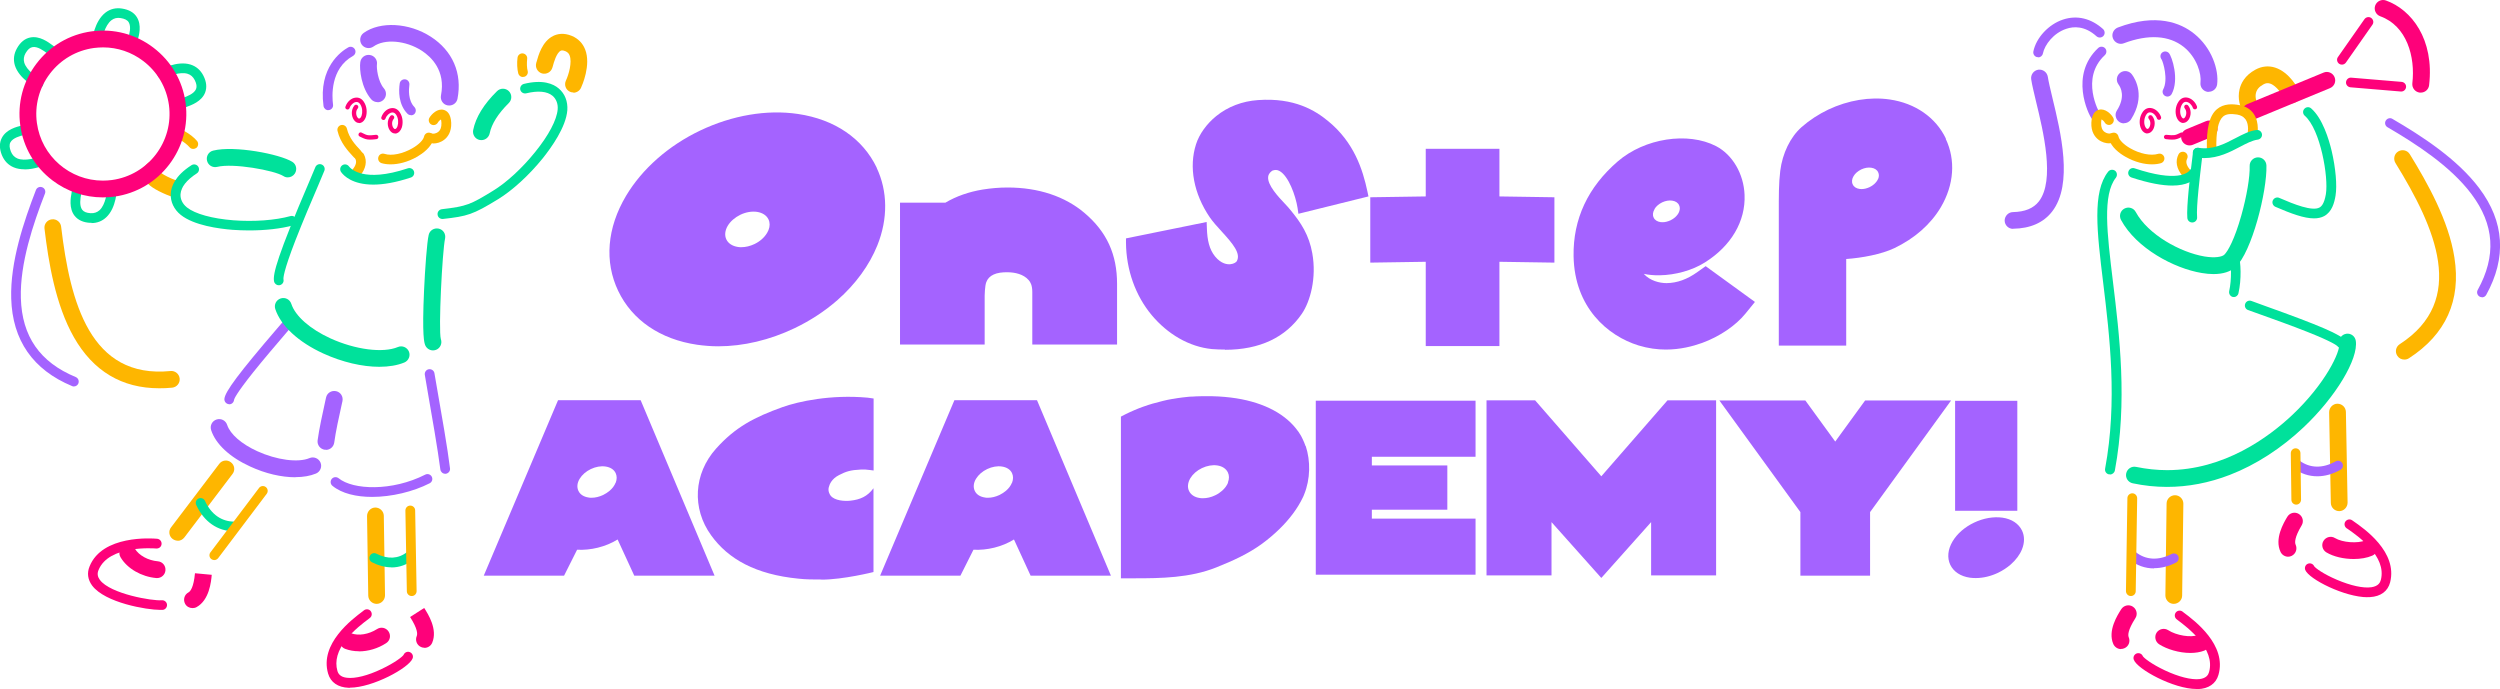 <?xml version="1.0" encoding="UTF-8"?>
<svg id="Layer_2" data-name="Layer 2" xmlns="http://www.w3.org/2000/svg" viewBox="0 0 207.33 57.14">
  <defs>
    <style>
      .cls-1 {
        fill: #00e19b;
      }

      .cls-2 {
        fill: #fe017a;
      }

      .cls-3 {
        fill: #feb600;
      }

      .cls-4 {
        fill: #a463ff;
      }
    </style>
  </defs>
  <g id="design">
    <g>
      <path class="cls-3" d="m194,42.39c-.38,0-.69-.3-.7-.68l-.14-7.52c0-.38.3-.7.68-.71.39,0,.7.3.71.68l.14,7.52c0,.38-.3.7-.68.71,0,0,0,0-.01,0Z"/>
      <path class="cls-4" d="m192.18,39.5c-.7,0-1.38-.22-1.97-.67-.18-.13-.21-.39-.08-.56.13-.18.39-.21.56-.08.86.65,1.93.68,3.01.07.19-.11.44-.04.55.15.11.19.04.44-.15.55-.64.36-1.29.54-1.92.54Z"/>
      <path class="cls-3" d="m14.74,44.84c-.15,0-.29-.05-.42-.14-.31-.23-.37-.67-.13-.97l3.99-5.26c.23-.31.67-.37.97-.13.31.23.37.67.13.97l-3.99,5.26c-.14.18-.34.28-.55.28Z"/>
      <path class="cls-1" d="m19.42,44.06c-1.37,0-2.51-.79-3.15-2.19-.09-.2,0-.44.2-.53.2-.09.44,0,.53.2.52,1.13,1.39,1.73,2.47,1.72.22,0,.41.17.41.39,0,.22-.17.41-.39.41-.02,0-.05,0-.07,0Z"/>
      <path class="cls-2" d="m178.09,11.07s-.09,0-.14-.02c-.19-.06-.34-.23-.43-.48-.12-.34-.11-.86.17-1.27.17-.26.42-.38.7-.34.36.05.69.35.83.74.03.1-.02.2-.11.23-.1.03-.2-.02-.23-.11-.09-.26-.31-.47-.53-.5-.14-.02-.26.04-.35.18-.2.3-.21.7-.12.94.05.13.12.23.19.25.07.02.14-.06.16-.1.11-.16.17-.5-.03-.74-.06-.08-.05-.19.02-.26.08-.06.19-.05.26.02.3.36.25.88.05,1.18-.12.17-.27.27-.44.27Z"/>
      <path class="cls-2" d="m181.07,10.2s-.09,0-.14-.02c-.19-.06-.34-.23-.43-.48-.12-.34-.11-.86.17-1.27.17-.26.42-.38.7-.34.36.05.69.35.83.74.03.1-.02.2-.11.23-.1.03-.2-.02-.23-.11-.09-.26-.31-.47-.53-.5-.14-.02-.26.04-.35.18-.2.3-.21.7-.12.94.05.13.12.23.19.25.07.02.14-.06.16-.1.11-.16.17-.5-.03-.74-.06-.08-.05-.19.02-.26.08-.06.19-.05.26.02.3.36.25.88.05,1.18-.12.17-.27.27-.44.27Z"/>
      <path class="cls-3" d="m181.32,14.74c-.11,0-.23-.05-.31-.14-.51-.6-.63-1.24-.34-1.8.1-.2.35-.27.54-.17.2.1.27.35.17.54-.13.26-.05.56.24.9.14.17.12.42-.05.57-.08.06-.17.1-.26.1Z"/>
      <path class="cls-1" d="m180.15,15.39c-.82,0-1.92-.19-3.38-.67-.21-.07-.33-.3-.25-.51.07-.21.3-.33.51-.25,3.51,1.17,4.41.4,4.6.13.13-.18.38-.22.56-.09.18.13.22.38.09.56-.32.43-.93.83-2.13.83Z"/>
      <path class="cls-1" d="m191.9,18.11c-.81,0-1.86-.38-3.2-.96-.2-.09-.3-.33-.21-.53.09-.2.33-.3.53-.21,1.24.54,2.74,1.13,3.34.8.16-.09.39-.3.53-1.11.23-1.4-.45-5.37-1.75-6.5-.17-.15-.19-.4-.04-.57.15-.17.4-.19.57-.04.94.82,1.47,2.56,1.7,3.53.33,1.41.46,2.86.32,3.71-.1.6-.3,1.34-.94,1.69-.24.13-.53.19-.85.19Z"/>
      <path class="cls-2" d="m200.75,7.68s-.06,0-.08,0c-.38-.05-.65-.39-.61-.77.26-2.2-.46-4.77-2.66-5.56-.36-.13-.55-.53-.42-.89.13-.36.53-.55.89-.42,2.11.75,4.03,3.21,3.58,7.03-.04.35-.34.61-.69.61Z"/>
      <path class="cls-1" d="m185.27,24.63s-.06,0-.09,0c-.22-.05-.35-.26-.31-.48.22-.98.18-2.28,0-2.87-.06-.21.06-.44.27-.5.21-.06.44.06.5.27.21.7.26,2.12,0,3.27-.04.19-.21.32-.39.32Z"/>
      <path class="cls-1" d="m194.18,28.88c-.13,0-.25-.06-.33-.17-.05-.05-.38-.35-2.53-1.2-1.31-.52-2.83-1.06-3.83-1.42-.51-.18-.87-.31-1.06-.38-.21-.08-.31-.31-.23-.52.08-.21.31-.31.52-.23.18.07.56.2,1.04.38,4.64,1.66,6.41,2.42,6.75,2.92.13.18.08.43-.1.56-.07.05-.15.07-.23.07Z"/>
      <path class="cls-1" d="m174.97,39.34s-.05,0-.07,0c-.22-.04-.36-.25-.32-.47,1.04-5.58.37-11.04-.16-15.43-.51-4.2-.92-7.52.42-9.21.14-.17.39-.2.57-.07.17.14.2.39.07.57-1.13,1.43-.74,4.6-.25,8.62.54,4.44,1.22,9.97.16,15.67-.04.19-.21.33-.4.33Z"/>
      <path class="cls-3" d="m180.27,50.08s0,0,0,0c-.38,0-.69-.32-.69-.7l.1-7.62c0-.38.32-.69.7-.69.38,0,.69.32.69.7l-.1,7.62c0,.38-.32.69-.7.69Z"/>
      <path class="cls-3" d="m186.64,9.64c-.22,0-.43-.1-.57-.29-.3-.42-.52-1.18-.34-1.94.11-.48.43-1.15,1.31-1.63.53-.29,1.1-.35,1.65-.17,1.21.39,1.92,1.79,2,1.95.17.35.02.76-.32.93-.35.17-.76.02-.93-.32-.13-.27-.63-1.06-1.18-1.24-.19-.06-.36-.04-.55.07-.35.19-.55.42-.62.72-.09.37.06.74.12.83.22.31.15.75-.17.97-.12.09-.26.13-.4.13Z"/>
      <path class="cls-1" d="m183.57,22.73c-.3,0-.63-.03-.98-.09-2.3-.38-5.43-2.06-6.69-4.4-.18-.34-.06-.76.28-.94.34-.18.76-.06.94.28,1.02,1.88,3.7,3.35,5.7,3.69.92.15,1.46.02,1.64-.14.31-.29.87-1.31,1.42-3.27.44-1.56.72-3.2.69-4.1-.01-.38.29-.7.68-.71.38-.01.7.29.71.68.06,2.12-1.21,7.18-2.56,8.42-.42.38-1.04.58-1.83.58Z"/>
      <path class="cls-1" d="m181.8,18.45c-.21,0-.38-.16-.4-.37-.08-.93.23-3.5.4-4.88.03-.25.05-.45.07-.58.02-.22.22-.38.44-.36.22.02.38.22.36.44-.02.14-.04.34-.07.59-.15,1.26-.47,3.87-.39,4.72.02.22-.14.42-.37.44-.01,0-.02,0-.04,0Z"/>
      <path class="cls-2" d="m180.16,11.58c-.14,0-.31-.01-.54-.04-.1-.01-.17-.1-.16-.2.01-.1.1-.17.2-.16.67.07.74.04,1.11-.14l.08-.04c.09-.04.2,0,.24.08.04.09,0,.2-.08.24l-.08.04c-.3.15-.46.22-.78.22Z"/>
      <path class="cls-4" d="m179.75,8.01c-.06,0-.13-.02-.19-.05-.2-.11-.27-.35-.16-.55.43-.8,0-2.27-.14-2.49-.13-.17-.12-.41.04-.55.17-.15.42-.13.57.03.26.29.88,2.2.23,3.4-.07.13-.21.21-.35.21Zm-.49-3.08s0,0,0,0c0,0,0,0,0,0Z"/>
      <path class="cls-4" d="m176.14,10.23c-.13,0-.26-.04-.37-.11-.32-.21-.42-.64-.21-.96.72-1.13.33-1.89.13-2.16-.23-.31-.16-.75.15-.97.31-.23.75-.16.97.15.29.39,1.13,1.82-.08,3.72-.13.21-.36.32-.59.32Z"/>
      <path class="cls-4" d="m173.81,10.03c-.12,0-.24-.06-.32-.16-.32-.41-1.87-3.66.52-5.89.16-.15.42-.14.57.02.15.16.14.42-.02.57-2.08,1.93-.45,4.78-.43,4.81.14.18.1.43-.08.56-.07.06-.16.08-.24.08Z"/>
      <path class="cls-4" d="m183.18,7.62s-.06,0-.09,0c-.38-.05-.65-.4-.6-.78.09-.69-.28-2.06-1.39-2.95-1.21-.96-2.93-1.07-4.97-.3-.36.14-.76-.05-.9-.41-.14-.36.05-.76.41-.9,3.18-1.2,5.2-.39,6.32.51,1.47,1.17,2.07,3.01,1.91,4.22-.05.35-.35.6-.69.6Z"/>
      <path class="cls-3" d="m174.93,11.89c-.28,0-.63-.09-.92-.32-.28-.22-.6-.64-.57-1.39.03-.77.36-1.01.63-1.08.51-.13,1,.34,1.18.66.11.19.04.44-.15.55-.19.11-.44.04-.55-.15-.06-.11-.18-.21-.26-.26-.02.05-.04.14-.04.3-.01.34.08.58.27.73.19.15.43.16.48.14.21-.06.44.07.5.28.06.21-.07.44-.28.5-.08.02-.18.03-.28.03Z"/>
      <path class="cls-3" d="m178.46,13.63c-.61,0-1.39-.17-2.21-.64-.44-.25-1.19-.78-1.35-1.5-.05-.22.09-.43.31-.48.22-.05.43.09.48.31.06.29.44.67.96.97.81.47,1.74.65,2.32.47.21-.07.44.05.51.26.07.21-.05.44-.26.51-.2.06-.45.1-.75.1Z"/>
      <path class="cls-1" d="m179.71,40.38c-.95,0-1.9-.1-2.84-.3-.38-.08-.62-.45-.54-.82.08-.38.45-.62.82-.54.88.18,1.74.27,2.57.27,4.75,0,8.45-2.75,10.39-4.58,2.75-2.6,4-5.25,3.89-5.94-.06-.38.2-.73.58-.79.38-.06.73.2.79.58.23,1.51-1.66,4.65-4.31,7.16-1.86,1.76-3.98,3.13-6.13,3.96-1.73.67-3.47,1-5.22,1Z"/>
      <path class="cls-4" d="m178.64,47.14c-.75,0-1.45-.25-2.05-.74-.17-.14-.2-.39-.06-.57.14-.17.39-.2.57-.06.84.68,1.9.74,3,.17.2-.1.44-.02.54.17.1.2.02.44-.17.54-.61.32-1.23.47-1.83.47Z"/>
      <path class="cls-2" d="m181.65,54.15c-.94,0-1.95-.31-2.59-.72-.32-.21-.41-.64-.21-.96.21-.32.64-.41.96-.21.68.44,1.88.64,2.48.4.36-.14.76.04.9.4.14.36-.04.76-.39.9-.34.13-.74.19-1.15.19Z"/>
      <path class="cls-2" d="m175.9,53.83c-.27,0-.52-.16-.64-.42-.48-1.11.35-2.4.66-2.89.21-.32.64-.42.96-.21.32.21.42.64.21.96h0c-.64,1-.62,1.42-.55,1.58.15.35,0,.76-.36.91-.09.04-.18.06-.28.06Z"/>
      <path class="cls-2" d="m182.16,57.14c-1.89,0-4.92-1.64-5.2-2.43-.08-.21.03-.44.24-.52.21-.07.43.03.51.23.09.15.73.66,1.84,1.18,1.13.53,2.17.79,2.85.72.58-.07.74-.36.8-.58.56-1.95-1.81-3.72-2.58-4.3l-.1-.08c-.18-.13-.21-.39-.08-.56.13-.18.39-.21.56-.08l.1.08c.89.66,3.6,2.69,2.88,5.17-.21.73-.82,1.15-1.71,1.18-.03,0-.07,0-.1,0Zm-4.45-2.71s0,0,0,0c0,0,0,0,0,0Z"/>
      <path class="cls-2" d="m195.2,46.36c-.82,0-1.67-.19-2.27-.55-.33-.2-.44-.63-.24-.95.2-.33.63-.44.95-.24.63.38,1.89.47,2.55.19.35-.15.76.01.91.36.15.35-.01.76-.36.91-.43.19-.98.28-1.54.28Z"/>
      <path class="cls-2" d="m189.76,46.17c-.26,0-.51-.15-.63-.4-.52-1.1.26-2.41.56-2.91.2-.33.62-.44.95-.24.33.2.44.62.24.95h0c-.61,1.02-.57,1.44-.5,1.6.16.35.02.76-.33.93-.1.05-.2.07-.3.07Z"/>
      <path class="cls-2" d="m196.35,49.53c-1.89,0-4.86-1.49-5.17-2.26-.08-.21.02-.44.22-.52.2-.08.43.01.52.21.1.15.75.64,1.88,1.12,1.15.49,2.2.72,2.87.62.58-.09.72-.39.78-.61.5-1.97-1.93-3.65-2.73-4.21l-.11-.07c-.18-.13-.23-.38-.1-.56.13-.18.38-.23.56-.1l.1.07c.91.63,3.68,2.56,3.05,5.07-.19.74-.78,1.18-1.67,1.23-.07,0-.14,0-.22,0Zm-4.42-2.56s0,0,0,0c0,0,0,0,0,0Z"/>
      <path class="cls-2" d="m186.64,9.97c-.27,0-.53-.16-.64-.43-.15-.36.02-.76.38-.91l6.32-2.61c.35-.15.76.02.91.38.15.36-.02.76-.38.91l-6.32,2.61c-.09.04-.18.05-.27.05Z"/>
      <path class="cls-2" d="m181.58,12.06c-.27,0-.53-.16-.64-.43-.15-.36.02-.76.38-.91l1.62-.67c.36-.15.76.02.91.38.15.36-.02.76-.38.91l-1.62.67c-.09.04-.18.05-.27.05Z"/>
      <path class="cls-2" d="m194.22,5.36c-.08,0-.16-.02-.23-.07-.18-.13-.23-.38-.1-.56l2.2-3.14c.13-.18.38-.23.56-.1.18.13.23.38.1.56l-2.2,3.14c-.08.11-.2.17-.33.17Z"/>
      <path class="cls-2" d="m199.14,7.59s-.02,0-.03,0l-4.18-.35c-.22-.02-.39-.21-.37-.43.02-.22.21-.39.43-.37l4.18.35c.22.02.39.21.37.43-.02.21-.19.37-.4.37Z"/>
      <path class="cls-2" d="m32.76,11.07c-.17,0-.32-.09-.44-.27-.2-.3-.25-.81.05-1.18.06-.08.18-.09.26-.02.08.06.09.18.02.26-.2.24-.14.58-.03.74.03.04.09.12.16.1.08-.02.15-.12.19-.25.08-.24.08-.64-.12-.94-.1-.14-.21-.2-.35-.18-.21.03-.44.24-.53.5-.03.1-.14.15-.23.11-.1-.03-.15-.14-.11-.23.14-.4.47-.7.82-.74.28-.04.53.08.7.34.28.41.28.93.17,1.27-.09.25-.24.42-.43.48-.05.01-.09.02-.14.02Z"/>
      <path class="cls-2" d="m29.78,10.2c-.17,0-.32-.09-.44-.27-.2-.3-.25-.81.05-1.18.06-.08.18-.09.26-.02.08.06.09.18.02.26-.2.24-.14.58-.03.74.03.04.09.12.16.1.08-.02.15-.12.19-.25.08-.24.08-.64-.12-.94-.1-.14-.21-.2-.35-.18-.21.03-.44.24-.53.5-.03.1-.14.15-.23.11-.1-.03-.15-.14-.11-.23.14-.4.47-.7.82-.74.28-.04.53.08.7.34.28.41.28.93.17,1.27-.09.25-.24.42-.43.48-.05.01-.09.02-.14.02Z"/>
      <path class="cls-3" d="m29.54,14.74c-.09,0-.18-.03-.26-.1-.17-.14-.19-.4-.05-.57.29-.34.37-.65.24-.9-.1-.2-.03-.44.17-.54.2-.1.44-.03.54.17.29.56.17,1.2-.34,1.8-.08.09-.19.14-.31.14Z"/>
      <path class="cls-1" d="m30.96,15.31c-1.73,0-2.45-.73-2.67-1.04-.13-.18-.09-.43.09-.56.18-.13.43-.09.56.09.11.15,1.16,1.4,4.88.16.21-.07.44.04.51.25.07.21-.04.44-.25.51-1.29.43-2.32.59-3.12.59Z"/>
      <path class="cls-1" d="m36.69,18.16c-.2,0-.38-.15-.4-.36-.03-.22.13-.42.35-.45,2.08-.24,2.39-.39,4.25-1.53,1.12-.68,2.42-1.88,3.49-3.21,1.12-1.38,1.8-2.67,1.87-3.54.04-.45-.12-.86-.42-1.12-.45-.38-1.21-.45-2.19-.21-.22.05-.43-.08-.49-.29-.05-.22.08-.43.29-.49,1.57-.39,2.45-.01,2.9.38.51.43.76,1.08.71,1.8-.11,1.41-1.33,3.1-2.04,3.99-1.13,1.4-2.51,2.66-3.7,3.39-2.11,1.29-2.54,1.41-4.58,1.64-.02,0-.03,0-.05,0Z"/>
      <path class="cls-1" d="m39.93,11.62s-.09,0-.14-.01c-.38-.07-.62-.44-.55-.82.21-1.06.88-2.15,1.98-3.23.27-.27.71-.27.98,0,.27.27.27.71,0,.98-.9.89-1.43,1.74-1.59,2.52-.07.33-.36.56-.68.56Z"/>
      <path class="cls-1" d="m23.12,23.66c-.18,0-.35-.13-.39-.32-.13-.6.31-2.19,2.91-8.26.24-.56.43-1,.51-1.21.08-.21.32-.31.52-.23.21.08.31.32.23.52-.09.22-.27.65-.52,1.24-.51,1.18-1.27,2.97-1.89,4.56-.99,2.56-1,3.11-.98,3.21.05.22-.09.43-.31.48-.03,0-.06,0-.09,0Z"/>
      <path class="cls-4" d="m19.01,33.52s-.02,0-.03,0c-.22-.02-.39-.22-.37-.44.05-.6,1.2-2.14,4.41-5.88.33-.39.6-.69.71-.84.14-.17.39-.2.57-.06.17.14.2.39.06.57-.13.16-.38.45-.73.86-.69.81-1.74,2.03-2.62,3.13-1.45,1.82-1.59,2.23-1.6,2.3-.02.21-.19.37-.4.37Z"/>
      <path class="cls-4" d="m36.92,39.29c-.2,0-.37-.15-.4-.35-.2-1.58-.73-4.63-1.05-6.45-.12-.71-.21-1.22-.24-1.41-.03-.22.12-.43.34-.46.22-.03.43.12.46.34.03.18.12.71.24,1.39.32,1.83.86,4.89,1.05,6.49.03.22-.13.42-.35.45-.02,0-.03,0-.05,0Z"/>
      <path class="cls-3" d="m31.24,50.08c-.38,0-.69-.3-.7-.68l-.1-6.6c0-.38.3-.7.68-.71.38,0,.7.3.71.68l.1,6.6c0,.38-.3.7-.68.71,0,0,0,0-.01,0Z"/>
      <path class="cls-4" d="m27.03,37.3s-.06,0-.09,0c-.38-.05-.65-.4-.6-.78.12-.91.42-2.28.64-3.28l.06-.27c.08-.38.45-.61.83-.53.38.08.61.45.53.83l-.06.27c-.22.98-.51,2.31-.62,3.16-.05.35-.34.61-.69.61Z"/>
      <path class="cls-1" d="m35.91,29.06c-.28,0-.54-.17-.65-.44-.07-.19-.27-.68-.09-4.58.08-1.76.24-3.95.38-4.55.08-.38.45-.61.83-.53.38.08.61.45.53.83-.23,1.06-.56,7.57-.35,8.33.13.35-.04.75-.39.89-.08.03-.17.05-.26.05Zm.65-.95s0,0,0,0c0,0,0,0,0,0Z"/>
      <path class="cls-3" d="m47.56,7.67c-.1,0-.2-.02-.29-.06-.35-.16-.5-.57-.34-.92.24-.51.53-1.53.31-2.09-.06-.17-.17-.27-.34-.35-.26-.11-.37-.06-.4-.04-.35.17-.58,1-.65,1.27-.01.05-.03.09-.04.13-.11.37-.49.58-.86.48-.37-.11-.58-.49-.48-.86,0-.03.02-.06.03-.1.14-.51.46-1.7,1.38-2.15.32-.16.86-.29,1.55,0,.52.22.9.61,1.1,1.13.5,1.28-.26,2.99-.35,3.18-.12.25-.37.4-.63.4Z"/>
      <path class="cls-1" d="m7.59,18.48s-.08,0-.12,0c-.57-.03-1-.23-1.28-.58-.49-.62-.33-1.51-.25-1.94,0-.03.01-.06.01-.08.04-.22.25-.37.47-.33.22.04.37.25.33.47,0,.03,0,.06-.02.09-.06.31-.17.95.09,1.29.13.17.36.26.69.28.3.02.55-.07.75-.25.5-.47.62-1.48.62-1.83,0-.22.18-.4.41-.4.22,0,.4.18.4.41,0,.07-.02,1.61-.88,2.41-.34.32-.75.48-1.22.48Z"/>
      <path class="cls-1" d="m8.04,3.81s-.03,0-.04,0c-.22-.02-.38-.22-.36-.44,0-.07.18-1.6,1.1-2.32.4-.31.86-.42,1.38-.34.57.09.98.32,1.22.7.43.67.19,1.53.07,1.95,0,.03-.02.05-.02.08-.06.21-.28.34-.49.28-.21-.06-.34-.28-.28-.49,0-.03.02-.05.02-.09.09-.3.26-.93.03-1.3-.11-.18-.34-.29-.66-.34-.3-.05-.55.01-.77.18-.54.42-.76,1.42-.8,1.76-.02.21-.2.36-.4.36Z"/>
      <path class="cls-1" d="m15.25,8.92c-.16,0-.32-.1-.38-.26-.08-.21.03-.44.24-.52.03,0,.05-.02.08-.03.3-.11.91-.33,1.07-.73.08-.2.04-.44-.11-.74-.14-.27-.33-.44-.59-.52-.65-.2-1.59.2-1.9.37-.19.11-.44.04-.55-.15-.11-.19-.04-.44.15-.55.06-.03,1.41-.78,2.53-.44.48.15.84.46,1.08.93.26.51.3.98.14,1.4-.29.74-1.14,1.04-1.55,1.19-.03,0-.05.02-.08.03-.05.02-.09.02-.14.02Z"/>
      <path class="cls-1" d="m2.03,14.04c-.3,0-.61-.04-.89-.16-.46-.19-.79-.54-.99-1.03-.21-.53-.21-1.01,0-1.41.36-.71,1.24-.93,1.66-1.03.03,0,.06-.01.08-.02.22-.06.44.07.49.29s-.07.44-.29.49c-.03,0-.05.01-.09.02-.31.08-.94.24-1.14.62-.1.19-.08.44.04.75.11.28.29.47.54.58.63.26,1.6-.05,1.93-.19.2-.09.44,0,.53.21.09.2,0,.44-.2.53-.04.02-.83.36-1.67.36Z"/>
      <path class="cls-1" d="m3.18,7.31c-.06,0-.12-.01-.18-.04-.06-.03-1.43-.74-1.77-1.86-.14-.48-.08-.95.18-1.41.28-.5.65-.8,1.09-.89.78-.16,1.5.38,1.85.64.02.02.05.03.07.05.18.13.22.38.09.56-.13.18-.38.22-.56.09-.02-.02-.05-.03-.07-.05-.25-.19-.78-.58-1.2-.49-.21.04-.39.21-.56.5-.15.26-.18.52-.11.78.2.66,1.05,1.21,1.36,1.37.2.1.28.34.18.54-.07.14-.21.22-.36.22Z"/>
      <path class="cls-3" d="m43.37,6.39c-.18,0-.34-.12-.39-.3-.09-.35-.12-.87-.06-1.31.03-.22.23-.38.45-.35.22.03.38.23.35.45-.04.34-.03.75.04,1,.06.21-.07.44-.29.49-.03,0-.07.01-.1.01Z"/>
      <path class="cls-1" d="m23.87,14.71c-.13,0-.25-.03-.37-.11-.77-.48-4.18-1.09-5.49-.76-.37.09-.75-.13-.84-.51-.09-.37.13-.75.51-.84,1.76-.44,5.53.29,6.56.93.33.2.42.63.22.96-.13.21-.36.33-.59.33Z"/>
      <path class="cls-3" d="m14.35,16.3c-.08,0-.16-.01-.24-.04-.02,0-.47-.17-.94-.41-.8-.41-1.21-.83-1.3-1.31-.07-.37.07-.73.37-.99.29-.25.73-.22.98.07.18.2.21.48.12.71.25.19.77.45,1.24.62.36.13.55.53.42.89-.1.28-.37.46-.65.46Z"/>
      <path class="cls-3" d="m16.02,12.35c-.12,0-.23-.05-.31-.15-.17-.2-.49-.45-.79-.61-.2-.11-.27-.35-.16-.55.11-.2.35-.27.55-.16.39.21.8.53,1.03.81.14.17.12.43-.05.57-.08.06-.17.09-.26.09Z"/>
      <path class="cls-2" d="m30.69,11.58c-.32,0-.47-.07-.78-.22l-.08-.04c-.09-.04-.13-.15-.08-.24.04-.09.15-.13.24-.08l.08.04c.38.19.45.22,1.11.14.1-.01.19.06.2.16.01.1-.06.19-.16.2-.23.03-.4.04-.54.04Z"/>
      <path class="cls-4" d="m31.31,8.47c-.2,0-.39-.08-.53-.24-.81-.94-.99-2.47-.9-3.08.05-.38.41-.65.79-.59.38.05.65.41.59.79-.04.26.07,1.39.58,1.98.25.29.22.73-.07.98-.13.11-.29.17-.45.17Z"/>
      <path class="cls-4" d="m27.23,9.14c-.2,0-.37-.15-.4-.35-.43-3.2,1.46-4.53,2.05-4.86.19-.11.44-.04.55.16.11.19.04.44-.16.55-1.89,1.06-1.74,3.36-1.65,4.04.03.22-.12.42-.35.45-.02,0-.04,0-.05,0Z"/>
      <path class="cls-4" d="m34.08,9.55c-.11,0-.21-.04-.29-.12-.76-.78-.73-1.91-.64-2.51.03-.22.24-.37.46-.34.22.03.37.24.34.46-.05.37-.12,1.28.42,1.84.15.16.15.41,0,.57-.08.08-.18.11-.28.11Z"/>
      <path class="cls-4" d="m37.25,8.75s-.09,0-.13-.01c-.38-.07-.62-.44-.55-.82.41-2.08-.83-3.22-1.6-3.72-1.32-.85-3.08-1-4-.34-.31.22-.75.15-.97-.16-.22-.31-.15-.75.16-.97,1.37-.98,3.76-.85,5.56.31,1.82,1.17,2.63,3.05,2.22,5.15-.06.33-.36.56-.68.56Z"/>
      <path class="cls-3" d="m35.92,11.89c-.1,0-.2-.01-.28-.03-.21-.06-.34-.28-.28-.5.06-.21.28-.34.5-.28.06.02.29.01.48-.14.19-.15.28-.39.27-.73,0-.16-.03-.25-.04-.3-.08.04-.2.15-.26.26-.11.19-.36.26-.55.15-.19-.11-.26-.36-.15-.55.19-.32.67-.79,1.18-.66.27.07.6.31.63,1.08.03.76-.3,1.18-.57,1.39-.29.23-.63.32-.92.32Z"/>
      <path class="cls-3" d="m29.65,13.19c-.11,0-.22-.05-.3-.14-.03-.04-.07-.08-.12-.13-.35-.38-1.01-1.08-1.24-2.07-.05-.22.09-.43.3-.48.22-.05.43.09.48.3.18.78.72,1.36,1.04,1.7.05.06.1.1.13.15.15.17.13.42-.04.57-.08.07-.17.1-.27.1Z"/>
      <path class="cls-3" d="m32.39,13.63c-.3,0-.55-.04-.75-.1-.21-.07-.33-.29-.26-.51s.29-.33.51-.26c.58.19,1.51,0,2.32-.47.52-.3.9-.68.96-.97.05-.22.26-.36.48-.31.22.05.36.26.31.48-.16.71-.91,1.24-1.35,1.5-.82.47-1.6.64-2.21.64Z"/>
      <path class="cls-1" d="m31.46,30.42c-1.41,0-3.06-.38-4.64-1.1-2.08-.95-3.53-2.3-3.99-3.69-.12-.37.08-.76.45-.88.37-.12.76.08.88.45.33,1.01,1.54,2.08,3.24,2.86,2.06.94,4.36,1.24,5.6.72.35-.15.76.02.91.37.15.35-.02.76-.37.91-.58.24-1.29.36-2.08.36Z"/>
      <path class="cls-4" d="m24.49,39.58c-1.14,0-2.47-.3-3.74-.89-1.69-.77-2.87-1.87-3.24-3.02-.12-.37.08-.76.45-.88.37-.12.76.08.88.45.25.76,1.18,1.58,2.5,2.18,1.6.73,3.38.97,4.33.57.35-.15.76.02.91.37.15.35-.02.76-.37.91-.48.2-1.06.3-1.7.3Z"/>
      <path class="cls-4" d="m30.86,41.21c-1.31,0-2.51-.28-3.29-.92-.17-.14-.2-.39-.06-.57.14-.17.39-.2.57-.06,1.2.98,4.44,1.1,7.19-.3.2-.1.44-.02.54.18.1.2.02.44-.18.54-1.37.7-3.16,1.13-4.78,1.13Z"/>
      <path class="cls-2" d="m29.76,54.01c-.4,0-.79-.07-1.14-.2-.36-.14-.53-.54-.39-.9.14-.36.54-.53.9-.39.6.23,1.45.09,2.14-.35.32-.21.75-.12.96.21s.12.75-.21.96c-.69.45-1.5.68-2.26.68Z"/>
      <path class="cls-2" d="m35.2,53.72c-.09,0-.19-.02-.28-.06-.35-.15-.51-.56-.36-.91.07-.16.09-.58-.55-1.58l1.17-.75-.59.38.59-.38c.31.49,1.14,1.77.66,2.89-.11.26-.37.42-.64.42Z"/>
      <path class="cls-2" d="m29.02,57.04s-.07,0-.1,0c-.89-.03-1.5-.45-1.71-1.18-.72-2.48,1.99-4.5,2.88-5.17l.1-.08c.18-.13.43-.1.56.08.13.18.1.43-.08.56l-.1.08c-.43.32-1.23.92-1.86,1.71-.72.91-.96,1.78-.73,2.59.06.22.22.52.8.58.68.08,1.72-.18,2.85-.72,1.11-.52,1.75-1.03,1.84-1.18.08-.2.31-.31.51-.23.21.08.32.31.24.52-.29.79-3.32,2.43-5.2,2.43Zm4.45-2.71s0,0,0,0c0,0,0,0,0,0Z"/>
      <path class="cls-3" d="m17.77,46.45c-.08,0-.17-.03-.24-.08-.18-.13-.21-.39-.08-.56l4.03-5.34c.13-.18.39-.21.56-.08.18.13.21.39.08.56l-4.03,5.34c-.08.1-.2.16-.32.16Z"/>
      <path class="cls-2" d="m13.03,47.94s-.04,0-.06,0c-1.25-.11-2.42-.79-2.97-1.72-.2-.33-.09-.76.24-.95.33-.2.76-.09.95.24.33.55,1.09.97,1.9,1.04.38.03.67.37.63.76-.03.36-.34.63-.69.63Z"/>
      <path class="cls-2" d="m15.96,50.43c-.25,0-.49-.13-.61-.36-.18-.34-.06-.76.28-.94.15-.08.43-.4.54-1.59l1.39.13c-.05.57-.2,2.1-1.26,2.68-.11.06-.22.08-.33.08Z"/>
      <path class="cls-2" d="m13.3,50.58c-1.14,0-4.59-.59-5.66-2.02-.36-.49-.44-1.04-.21-1.59,1.05-2.61,5.14-2.33,5.6-2.29.22.02.39.21.37.44s-.21.38-.44.37c-.16-.01-3.94-.32-4.79,1.79-.12.29-.08.55.11.81.87,1.17,4.38,1.76,5.13,1.69.22-.02.42.14.44.36.02.22-.14.42-.36.44-.05,0-.12,0-.2,0Z"/>
      <path class="cls-1" d="m32.46,47.05c-.52,0-1.07-.14-1.61-.42-.2-.1-.28-.34-.17-.54.1-.2.34-.28.54-.17.93.48,1.83.43,2.54-.14.17-.14.43-.11.57.06.14.17.11.43-.06.57-.53.43-1.15.65-1.81.65Z"/>
      <path class="cls-3" d="m34.14,49.43c-.22,0-.4-.18-.4-.4l-.12-6.69c0-.22.17-.41.4-.41.22,0,.41.17.41.4l.12,6.69c0,.22-.17.41-.4.41,0,0,0,0,0,0Z"/>
      <path class="cls-2" d="m8.52,16.37c-1.5,0-2.96-.49-4.17-1.41-1.47-1.12-2.42-2.74-2.67-4.57-.25-1.83.23-3.65,1.35-5.12,1.12-1.47,2.74-2.42,4.57-2.67,1.83-.25,3.65.23,5.12,1.35,1.47,1.12,2.42,2.74,2.67,4.57.51,3.78-2.14,7.27-5.92,7.79-.32.04-.63.06-.95.06Zm.03-12.44c-.25,0-.5.02-.76.05-1.46.2-2.76.96-3.65,2.13s-1.28,2.63-1.08,4.09c.38,2.77,2.75,4.78,5.47,4.78.25,0,.5-.02.75-.05,3.02-.41,5.14-3.2,4.73-6.22-.2-1.46-.96-2.76-2.13-3.65-.97-.74-2.13-1.13-3.33-1.13Z"/>
      <path class="cls-4" d="m6.13,32.05c-.05,0-.1,0-.15-.03-3.25-1.35-4.95-3.8-5.05-7.27-.09-3.04,1.05-6.4,2.05-8.99.08-.21.31-.31.52-.23.21.08.31.31.23.52-.98,2.52-2.08,5.78-2,8.67.09,3.18,1.58,5.32,4.55,6.55.21.09.3.32.22.53-.06.15-.21.25-.37.25Z"/>
      <path class="cls-3" d="m13.2,32.2c-3.09,0-5.47-1.42-7.07-4.23-1.53-2.69-2.11-6.23-2.44-9.01-.05-.38.23-.73.61-.77.38-.05.73.23.77.61.75,6.29,2.42,12.63,9.07,11.97.38-.04.72.24.76.62s-.24.72-.62.76c-.37.04-.73.05-1.08.05Z"/>
      <path class="cls-4" d="m205.83,24.65c-.07,0-.13-.02-.19-.05-.19-.11-.27-.35-.16-.55,1.56-2.82,1.39-5.42-.52-7.96-1.74-2.32-4.63-4.18-6.96-5.54-.19-.11-.26-.36-.14-.55s.36-.26.55-.14c2.4,1.4,5.38,3.32,7.2,5.75,2.09,2.78,2.28,5.76.58,8.84-.07.13-.21.21-.35.21Z"/>
      <path class="cls-3" d="m199.39,29.82c-.23,0-.45-.11-.58-.32-.21-.32-.12-.75.21-.96,5.61-3.63,2.97-9.63-.36-15.02-.2-.33-.1-.76.23-.96.33-.2.76-.1.96.23,1.47,2.39,3.23,5.52,3.7,8.57.56,3.56-.71,6.37-3.77,8.35-.12.08-.25.11-.38.11Z"/>
      <path class="cls-4" d="m169.03,4.74s-.05,0-.08,0c-.22-.04-.36-.26-.32-.47.23-1.14,1.27-2.26,2.47-2.65,1.15-.38,2.32-.1,3.31.79.16.15.18.4.03.57-.15.16-.4.18-.57.03-.97-.88-1.9-.83-2.51-.62-1.06.35-1.79,1.32-1.94,2.05-.04.19-.21.32-.39.32Z"/>
      <path class="cls-4" d="m166.95,18.98c-.38,0-.69-.3-.7-.68,0-.38.3-.7.68-.71,1-.02,1.71-.31,2.16-.89,1.35-1.75.36-5.82-.23-8.25-.18-.76-.34-1.41-.41-1.88-.05-.38.21-.73.59-.79.38-.05.73.21.79.59.06.4.21,1.02.38,1.74.69,2.85,1.74,7.15-.02,9.43-.72.93-1.81,1.41-3.24,1.43,0,0,0,0-.01,0Z"/>
      <path class="cls-4" d="m85.99,33.19h-6.84l-6.16,14.55h6.66l1.08-2.15c1.12.06,2.36-.23,3.36-.85l1.38,3h6.66l-6.13-14.55Zm-2.07,6.85c-.09.23-.26.46-.48.65-.16.14-.35.26-.55.36-.32.15-.65.23-.96.23h0c-.09,0-.17,0-.25-.02-.4-.06-.7-.25-.84-.55s-.11-.65.1-1c.2-.33.53-.62.93-.81.4-.19.84-.27,1.22-.21.4.06.7.25.84.55.11.24.11.51,0,.8Z"/>
      <path class="cls-4" d="m53.12,33.19h-6.84l-6.16,14.55h6.66l1.08-2.15c1.12.06,2.36-.23,3.36-.85l1.38,3h6.66l-6.13-14.55Zm-2.07,6.85c-.09.23-.26.46-.48.65-.16.14-.35.26-.55.36-.32.15-.65.23-.96.23h0c-.09,0-.17,0-.25-.02-.4-.06-.7-.25-.84-.55s-.11-.65.1-1c.2-.33.53-.62.93-.81.4-.19.84-.27,1.22-.21.4.06.7.25.84.55.11.24.11.51,0,.8Z"/>
      <path class="cls-4" d="m163.86,47.94h0c-.17,0-.33-.01-.49-.03-.77-.11-1.35-.49-1.63-1.07-.27-.58-.21-1.26.19-1.94.38-.64,1.01-1.19,1.79-1.56.78-.37,1.61-.51,2.34-.41.77.11,1.35.49,1.63,1.07.22.46.22,1,0,1.55-.18.45-.5.88-.93,1.26-.31.27-.66.5-1.05.69-.61.29-1.25.44-1.85.44Z"/>
      <path class="cls-4" d="m68.14,48.06h0c-.65,0-1.3,0-1.92-.07-3.55-.35-5.82-1.62-7.24-3.59-1.62-2.23-1.45-5.12.4-7.19,1.6-1.79,3.18-2.61,5.52-3.45,1.29-.46,3.99-1.06,7.06-.78l.49.07v5.97l-.3-.04c-.25-.04-.5-.05-.75-.04-.87.04-1.24.16-1.82.46-.61.31-.79.77-.85,1.02-.08.31.08.59.16.69.33.41,1.15.47,1.65.41.8-.09,1.4-.35,1.9-1.03v6.95s-2.5.63-4.31.63Z"/>
      <path class="cls-4" d="m101.58,28.99c-.34,0-.7-.01-1.06-.04h-.01c-1.9-.19-3.68-1.24-5-2.82-1.35-1.62-2.11-3.75-2.13-6v-.36s6.69-1.36,6.69-1.36l.02.54c.03.94.19,1.72.68,2.32.51.62,1.02.67,1.28.64.29-.03.47-.17.52-.25.35-.64-.31-1.43-1.26-2.47-.37-.4-.72-.79-.99-1.18-1.32-1.95-1.74-4.16-1.13-6.05.27-.84.88-1.69,1.67-2.33.96-.78,2.16-1.24,3.47-1.33,3.03-.22,4.77.88,5.81,1.74,2.16,1.76,2.88,4.04,3.26,5.83l.09.42-5.81,1.44-.07-.48c-.16-1.03-.75-2.66-1.5-3.07-.19-.11-.39-.11-.61-.02-.27.2-.32.39-.33.51-.07.68.85,1.66,1.41,2.25.16.17.3.32.41.46.93,1.12,1.57,2.12,1.84,3.62.37,2.06-.17,4.01-.87,5.03-1.33,1.94-3.47,2.98-6.37,2.98Z"/>
      <rect class="cls-4" x="162.14" y="33.24" width="5.16" height="9.12"/>
      <path class="cls-4" d="m124.35,28.7h-6.11v-6.99l-4.6.07v-5.42l4.6-.07v-3.95h6.11v3.95l4.56.07v5.42l-4.56-.07v6.99Z"/>
      <path class="cls-4" d="m122.37,47.66h-13.25v-14.43h13.25v4.65h-8.6v.72h6.26v3.67h-6.26v.74h8.6v4.65Z"/>
      <path class="cls-4" d="m132.79,47.92l-4.12-4.62v4.42h-5.39v-14.52h4.03l5.49,6.3,5.49-6.3h4.03s0,14.52,0,14.52h-5.39v-4.42l-4.12,4.62Z"/>
      <path class="cls-4" d="m155.08,47.74h-5.77v-5.27l-6.72-9.26h7.13l2.48,3.41,2.48-3.41h7.13l-6.72,9.26v5.27Z"/>
      <path class="cls-4" d="m74.64,28.58v-11.77s3.76,0,3.76,0c.91-.54,1.95-.9,3.09-1.09.69-.11,1.39-.17,2.07-.17,2.55,0,4.76.73,6.39,2.12h0c1.84,1.56,2.69,3.43,2.69,5.87v5.03h-7.03v-4.36c0-.56-.16-.82-.3-.98-.44-.51-1.17-.64-1.7-.65-1-.03-1.61.25-1.82.83-.11.3-.14,1.04-.13,1.48v.02s0,3.66,0,3.66h-7.03Z"/>
      <path class="cls-4" d="m108.27,36.99c-.03-.1-.07-.2-.11-.29-.08-.19-.17-.38-.26-.55-.12-.21-.26-.42-.42-.61-1.09-1.37-2.97-2.27-5.4-2.57-.33-.04-.67-.07-1.01-.09h0c-.17-.01-.34-.02-.51-.02,0,0,0,0,0,0-.17,0-.34,0-.52,0,0,0,0,0,0,0,0,0,0,0-.01,0-.11,0-.22,0-.34,0-.03,0-.06,0-.09,0-.12,0-.24,0-.36.01,0,0,0,0-.01,0-.12,0-.23.01-.35.02-.03,0-.06,0-.08,0-.12,0-.24.02-.36.03,0,0,0,0,0,0-.12.01-.24.02-.36.04-.03,0-.06,0-.08.01-.12.02-.24.03-.36.05,0,0,0,0,0,0-.12.02-.24.04-.36.06-.03,0-.06,0-.08.01-.24.04-.48.09-.72.15-.03,0-.06.01-.08.02-.24.06-.48.12-.72.19-.03,0-.06.02-.08.02-.12.04-.24.07-.36.11h0c-.12.04-.23.08-.35.12-.03.01-.06.02-.09.03-.12.04-.23.09-.35.13,0,0,0,0,0,0-.11.05-.23.09-.34.14-.03.01-.06.02-.09.04-.11.05-.23.1-.34.15-.19.09-.5.24-.7.35,0,0-.01,0-.02.01v13.41s.07,0,.11,0c.01,0,.02,0,.04,0,.02,0,.05,0,.07,0,.01,0,.02,0,.04,0,.03,0,.05,0,.08,0,.01,0,.02,0,.03,0,.02,0,.05,0,.07,0,0,0,0,0,.01,0,0,0,.01,0,.02,0,.02,0,.03,0,.05,0,.01,0,.02,0,.03,0,.02,0,.04,0,.06,0,.01,0,.02,0,.03,0,.02,0,.04,0,.06,0,.01,0,.02,0,.03,0,.02,0,.04,0,.06,0,.05,0,.1,0,.16,0,.01,0,.02,0,.03,0,.02,0,.03,0,.05,0,.01,0,.02,0,.03,0,.02,0,.05,0,.07,0,0,0,0,0,.01,0h0c2.18,0,4.58-.03,6.76-.9,1.41-.56,2.69-1.15,3.81-1.97.53-.39,1.01-.8,1.45-1.23.84-.82,1.5-1.71,1.92-2.59.04-.08.08-.16.11-.25.53-1.29.54-2.8.14-4.02Zm-6.42,3.03c-.1.24-.27.48-.5.68-.17.15-.36.28-.58.38-.33.16-.68.24-1.01.24h0c-.09,0-.18,0-.27-.02-.42-.06-.73-.27-.88-.58s-.11-.68.1-1.05c.21-.35.55-.65.97-.85.42-.2.88-.28,1.27-.22.42.06.73.27.88.58.12.25.12.54,0,.84Z"/>
      <path class="cls-4" d="m141.46,22.07l-.69.49c-.85.61-1.69.91-2.56.92-.57,0-1.37-.19-1.89-.77.42.09.86.13,1.32.12,1.31-.02,2.71-.41,3.74-1.06,2.19-1.37,3.39-3.42,3.3-5.61-.07-1.75-1-3.33-2.36-4.04-2.34-1.21-5.92-.66-8.15,1.26-2.48,2.14-3.72,4.78-3.67,7.86.07,4.26,2.83,6.62,5.39,7.41.79.24,1.55.34,2.26.34,1.19,0,2.23-.27,3.01-.55,1.45-.53,2.79-1.44,3.6-2.44l.78-.96-4.09-2.97Zm-4.25-4.73c.13-.23.36-.42.64-.56.28-.13.57-.18.83-.14.27.04.48.17.57.38.08.16.08.35,0,.55-.06.16-.18.31-.33.45-.11.1-.24.18-.38.25-.22.1-.44.16-.66.16h0c-.06,0-.12,0-.17-.01-.27-.04-.48-.17-.57-.38-.1-.2-.07-.45.07-.68Z"/>
      <path class="cls-4" d="m161.38,11.5h0c-.84-1.76-2.54-2.94-4.66-3.25-1.64-.24-3.45.06-5.1.84-.81.39-1.55.87-2.21,1.45-.93.82-1.59,2.18-1.77,3.63-.13,1.06-.12,2.11-.12,3.45v.44c0,.15,0,.3,0,.44v10.16h5.59v-7.18c1.3-.09,2.92-.39,3.99-.9,1.69-.81,3.02-1.98,3.86-3.4,1.09-1.85,1.24-3.91.4-5.67Zm-5.62,3.32c-.06.16-.18.31-.33.45-.11.1-.24.18-.38.25-.22.1-.44.16-.66.16h0c-.06,0-.12,0-.17-.01-.27-.04-.48-.17-.57-.38-.1-.2-.07-.45.07-.68.13-.23.36-.42.64-.56.28-.13.57-.18.83-.14.27.04.48.17.57.38.08.16.08.35,0,.55Z"/>
      <path class="cls-4" d="m72.71,13.91c-1.16-2.42-3.48-4.01-6.54-4.46-2.57-.38-5.44.11-8.09,1.37-2.65,1.26-4.83,3.19-6.16,5.42-1.58,2.66-1.81,5.46-.65,7.89,1.16,2.42,3.48,4.01,6.54,4.46.57.08,1.16.13,1.75.13h0c2.09,0,4.28-.52,6.33-1.5,1.32-.63,2.52-1.42,3.57-2.34,1.5-1.32,2.64-2.89,3.3-4.53.89-2.21.86-4.5-.06-6.44Zm-8.98,5.18c-.11.26-.29.52-.54.74-.18.16-.39.3-.62.41-.36.17-.73.26-1.09.26h0c-.1,0-.19,0-.29-.02-.45-.07-.79-.29-.95-.62s-.12-.74.11-1.13c.22-.37.6-.7,1.05-.92.46-.22.95-.3,1.38-.24.45.07.79.29.95.62.13.27.13.58,0,.9Z"/>
      <path class="cls-1" d="m20.64,19.11c-.45,0-.9-.02-1.35-.05-1.13-.09-3.2-.36-4.3-1.24-.56-.45-.86-1.08-.83-1.75.03-.6.35-1.49,1.72-2.37.19-.12.44-.07.56.12.12.19.07.44-.12.56-.85.55-1.32,1.15-1.35,1.74-.02.4.17.79.53,1.08.68.54,2.09.93,3.86,1.07,1.7.13,3.47,0,4.73-.35.21-.06.44.07.49.28.06.21-.07.44-.28.49-1.01.28-2.31.42-3.65.42Z"/>
      <path class="cls-3" d="m183.42,12.78c-.22,0-.4-.17-.4-.39-.04-1.77.21-2.8.83-3.33.57-.49,1.32-.44,1.83-.35.55.09.96.34,1.23.74.51.75.29,1.76.28,1.8-.05.22-.26.35-.48.31-.22-.05-.35-.26-.31-.48,0,0,.15-.72-.17-1.18-.15-.21-.37-.34-.7-.4-.57-.09-.93-.04-1.17.17-.4.35-.59,1.26-.55,2.7,0,.22-.17.41-.39.41,0,0,0,0,0,0Z"/>
      <path class="cls-1" d="m182.82,13.11c-.2,0-.41-.01-.62-.05-.22-.03-.37-.24-.34-.46s.24-.37.46-.34c1.2.18,2.15-.32,3.07-.8.6-.31,1.16-.61,1.75-.68.22-.03.42.13.45.35.03.22-.13.42-.35.45-.45.06-.95.32-1.48.6-.8.42-1.77.93-2.95.93Z"/>
      <path class="cls-3" d="m190.43,41.85c-.22,0-.4-.18-.4-.4l-.05-3.86c0-.22.17-.41.4-.41,0,0,0,0,0,0,.22,0,.4.18.4.4l.05,3.86c0,.22-.17.41-.4.41,0,0,0,0,0,0Z"/>
      <path class="cls-3" d="m176.71,49.43s0,0,0,0c-.22,0-.4-.19-.4-.41l.12-7.71c0-.22.19-.4.41-.4.22,0,.4.19.4.41l-.12,7.71c0,.22-.18.4-.4.4Z"/>
    </g>
  </g>
</svg>